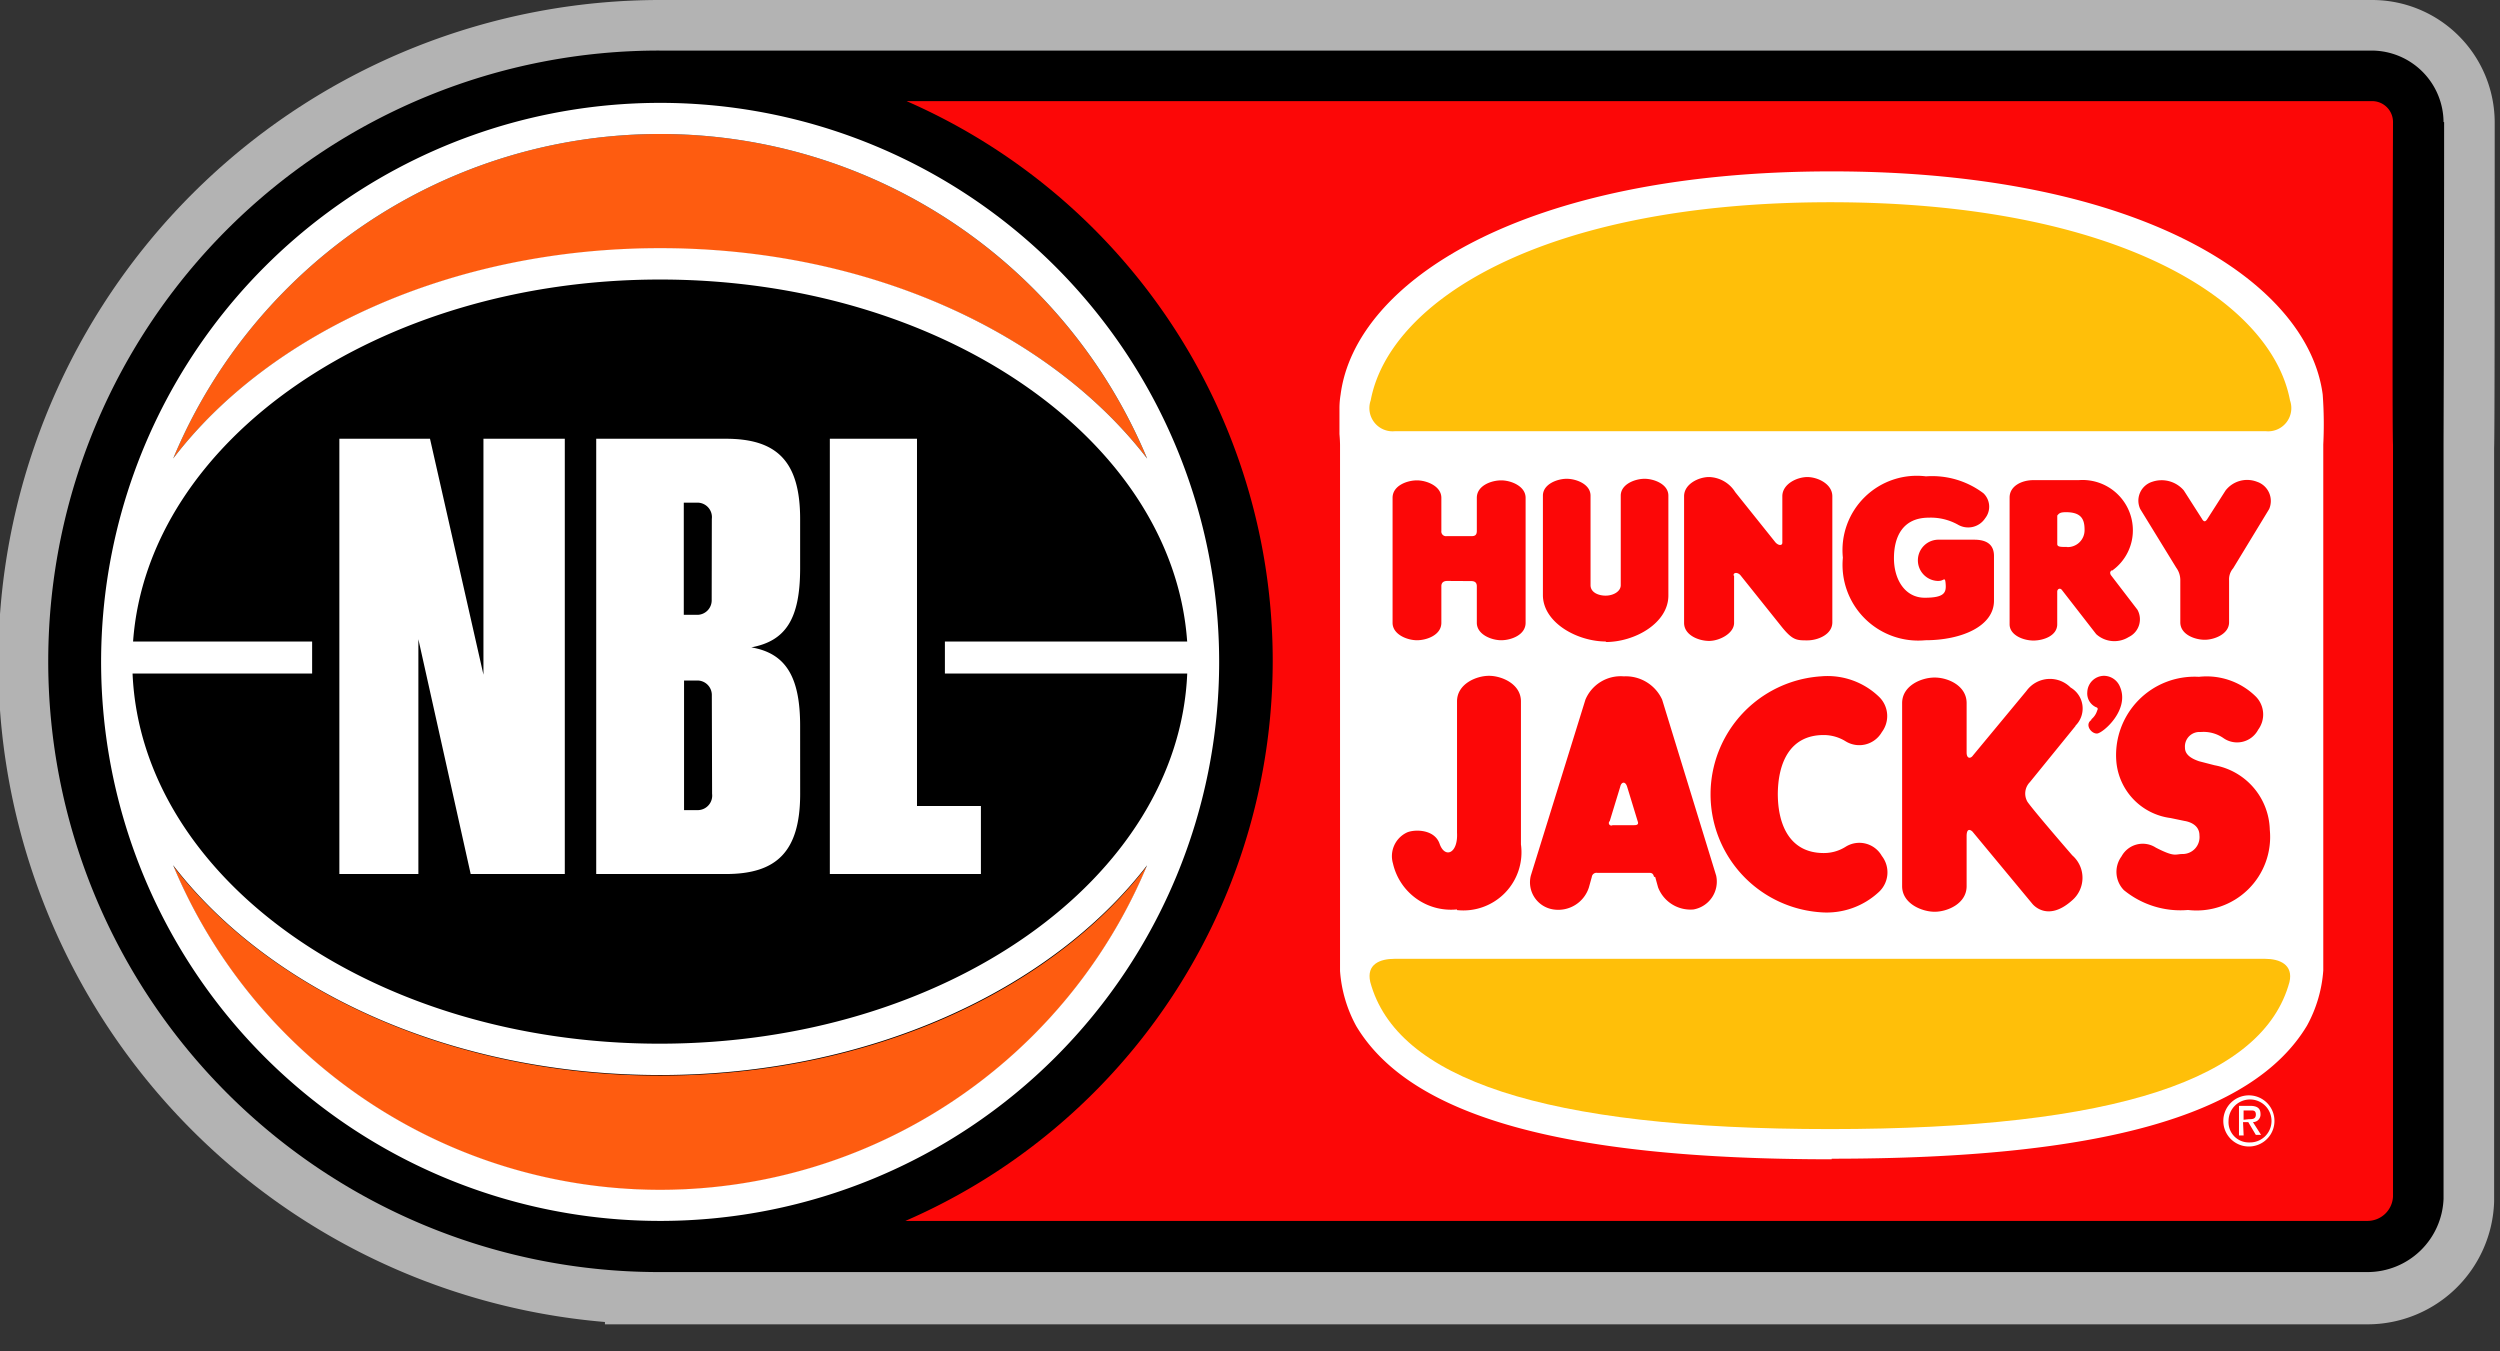 <svg xmlns='http://www.w3.org/2000/svg' xmlns:xlink='http://www.w3.org/1999/xlink' width='74' height='40' viewBox='0 0 74 40'><rect x="0" y="0" width="74" height="40" fill="#333333" stroke="none"/><defs><style>.a{fill:none;}.b{clip-path:url(#a);}.c{fill:#b3b3b3;}.d{fill:#fc0707;}.e{fill:#fe5c10;}.f{fill:#fff;}.g{fill:#ffbf09;}</style><clipPath id='a'><rect class='a' width='73.843' height='39.201'/></clipPath></defs><g class='b'><path class='c' d='M73.843,3.712c0,3.733,0,9.374-.017,9.65V35.671a3.75,3.75,0,0,1-3.75,3.629H17.906v-.069A19.6,19.6,0,0,1,19.592.1H70.214a3.629,3.629,0,0,1,3.629,3.629' transform='translate(0 -0.1)'/><path d='M79.2,10.915A2.133,2.133,0,0,0,77.085,8.8H26.463a18.078,18.078,0,0,0-.172,36.156H76.947A2.253,2.253,0,0,0,79.2,42.788V20.5c0-.189.017-4.507.017-9.581' transform='translate(-6.871 -7.303)'/><path class='d' d='M199.834,18.119a.619.619,0,0,0-.619-.619H155.834a18.078,18.078,0,0,1-.034,33.146h43.277a.757.757,0,0,0,.757-.722V27.666C199.817,27.373,199.817,23.245,199.834,18.119Z' transform='translate(-129.001 -14.507)'/><path class='e' d='M44.214,155.31c-6.175,0-11.559-2.511-14.414-6.21a15.618,15.618,0,0,0,28.829,0c-2.855,3.715-8.239,6.21-14.414,6.21' transform='translate(-24.674 -123.471)'/><path class='e' d='M29.8,32.765c2.855-3.715,8.239-6.209,14.414-6.209s11.559,2.494,14.414,6.209a15.618,15.618,0,0,0-28.829,0' transform='translate(-24.674 -19.193)'/><path class='f' d='M50.494,34.347A16.547,16.547,0,1,0,33.947,50.894,16.547,16.547,0,0,0,50.494,34.347m-30.961,6.02c2.855,3.715,8.239,6.209,14.414,6.209s11.559-2.511,14.414-6.209a15.618,15.618,0,0,1-28.829,0M48.361,28.327C45.506,24.612,40.122,22.1,33.947,22.1s-11.576,2.511-14.414,6.227a15.618,15.618,0,0,1,28.829,0m1.187,5.418H42.376v.946h7.173c-.258,6.072-7.156,10.957-15.618,10.957s-15.343-4.885-15.6-10.957h5.315v-.946h-5.3c.43-5.951,7.259-10.716,15.6-10.716s15.171,4.747,15.6,10.7' transform='translate(-14.407 -14.755)'/><path class='f' d='M60.739,81.534v6.949H58.4V75.6h2.683l1.582,6.984V75.6h2.408V88.483H62.287Z' transform='translate(-48.355 -62.613)'/><path class='f' d='M108.637,86.11c0,1.72-.705,2.374-2.2,2.374H102.6V75.6h3.836c1.5,0,2.2.654,2.2,2.374v1.462c0,1.5-.43,2.15-1.445,2.339,1,.172,1.445.843,1.445,2.322Zm-2.615-8.136a.43.43,0,0,0-.4-.482h-.43v3.32h.413a.43.43,0,0,0,.413-.447Zm0,5.229a.43.43,0,0,0-.413-.447H105.2v3.836h.43a.43.43,0,0,0,.4-.482Z' transform='translate(-84.952 -62.613)'/><path class='f' d='M142.8,75.6h2.58V86.471h1.892v2.012H142.8Z' transform='translate(-118.237 -62.613)'/><g transform='translate(39.648 5.074)'><path class='f' d='M245.069,58.841c-7.947,0-12.471-1.273-14.07-3.939a3.991,3.991,0,0,1-.482-1.634V37.7s0-.138-.017-.327v-.791a2.571,2.571,0,0,1,.034-.378c.43-3.32,5.367-6.605,14.535-6.605s14.1,3.285,14.535,6.605a12.059,12.059,0,0,1,.017,1.479V53.251a3.974,3.974,0,0,1-.482,1.634c-1.6,2.666-6.124,3.939-14.07,3.939' transform='translate(-230.5 -29.6)'/><path class='f' d='M383.357,189.306c.1,0,.206,0,.206-.138s-.1-.12-.189-.12H383.2v.275Zm-.155.482h-.138v-.877h.327c.206,0,.31.069.31.241a.224.224,0,0,1-.224.241l.241.378h-.155l-.224-.378h-.155Zm.172.206a.636.636,0,1,0-.619-.636.6.6,0,0,0,.619.636m-.774-.636a.757.757,0,1,1,.228.541.757.757,0,0,1-.228-.541' transform='translate(-356.438 -161.252)'/><path class='g' d='M249.3,170.14c8.514,0,12.832-1.5,13.606-4.352.12-.516-.292-.688-.722-.688H236.42c-.43,0-.843.155-.722.688.774,2.855,5.091,4.352,13.606,4.352' transform='translate(-234.786 -141.793)'/><path class='g' d='M249.4,34.9c-8.514,0-13.055,2.924-13.606,5.865a.687.687,0,0,0,.722.912h25.767a.687.687,0,0,0,.722-.912c-.55-2.941-5.091-5.865-13.606-5.865' transform='translate(-234.869 -33.988)'/><path class='d' d='M263.507,83.373l-.55-.86a.863.863,0,0,0-.929-.258.585.585,0,0,0-.361.808l1.066,1.737a.62.62,0,0,1,.12.361v1.256c0,.361.43.516.722.516s.722-.172.722-.516V85.179a.5.5,0,0,1,.12-.361l1.066-1.754a.6.6,0,0,0-.361-.808.808.808,0,0,0-.929.258l-.55.86c-.052.069-.086.069-.138,0m-3.285,5.934c-.206.138,0,.413.172.4s.98-.705.671-1.393A.516.516,0,0,0,260.6,88a.5.5,0,0,0-.5.482.447.447,0,0,0,.258.447c.069.017.052.069.034.1a.533.533,0,0,1-.172.258m2.89,5.642a2.641,2.641,0,0,1-1.927-.585.774.774,0,0,1-.069-1,.712.712,0,0,1,1.015-.258c.568.292.568.189.791.189a.5.5,0,0,0,.5-.55c0-.292-.258-.4-.447-.43l-.413-.086a1.847,1.847,0,0,1-1.6-1.668,2.321,2.321,0,0,1,2.443-2.511h0a2.073,2.073,0,0,1,1.686.585.757.757,0,0,1,.069.98.705.705,0,0,1-1.015.258,1.03,1.03,0,0,0-.688-.189.43.43,0,0,0-.464.464c0,.241.258.344.413.4l.464.12a1.993,1.993,0,0,1,1.634,1.909,2.177,2.177,0,0,1-2.425,2.374m-3.32-5.453L258.4,91.148a.483.483,0,0,0-.069.585c.206.292,1.325,1.582,1.325,1.582a.881.881,0,0,1-.017,1.342c-.74.654-1.17.086-1.17.086L256.7,92.61s-.172-.172-.172.138h0v1.479c0,.516-.568.757-.946.757s-.963-.241-.963-.757V88.808c0-.516.568-.757.963-.757s.946.241.946.757V90.27h0c0,.189.12.189.189.086l1.582-1.909a.859.859,0,0,1,1.307-.1.717.717,0,0,1,.138,1.135m-18.3,5.453a1.721,1.721,0,0,0,1.892-1.944V88.757c0-.516-.568-.757-.946-.757s-.946.241-.946.757v3.887c.034.619-.361.774-.516.327s-.774-.43-.98-.327a.774.774,0,0,0-.4.912,1.76,1.76,0,0,0,1.892,1.359m5.246-2.494h-.636a.074.074,0,0,1-.086-.12l.31-1.015c.034-.155.155-.172.206,0l.31,1.015c.034.086,0,.12-.1.12m.619,1.531.086.31a1.027,1.027,0,0,0,1.049.654.837.837,0,0,0,.671-1l-1.6-5.212a1.183,1.183,0,0,0-1.135-.688,1.132,1.132,0,0,0-1.135.688l-1.617,5.212a.811.811,0,0,0,.671,1,.952.952,0,0,0,1.049-.654l.086-.31a.138.138,0,0,1,.155-.12h1.548c.1,0,.12.052.138.12m3.664-2.46c0,.929.361,1.754,1.359,1.754a1.2,1.2,0,0,0,.654-.189.764.764,0,0,1,1.066.275.791.791,0,0,1-.069,1.049,2.265,2.265,0,0,1-1.737.619,3.5,3.5,0,0,1,0-6.984,2.192,2.192,0,0,1,1.737.619.791.791,0,0,1,.069,1.032.77.77,0,0,1-1.066.275,1.231,1.231,0,0,0-.654-.189c-1.015,0-1.359.843-1.359,1.772Zm-9.787-6.3c-.086,0-.172.034-.172.155v1.084c0,.361-.43.516-.722.516s-.722-.172-.722-.516v-3.7c0-.361.43-.516.722-.516s.722.172.722.516v.98a.138.138,0,0,0,.155.155h.74c.1,0,.155-.034.155-.155v-.98c0-.361.43-.516.722-.516s.722.172.722.516v3.7c0,.361-.43.516-.722.516s-.722-.172-.722-.516V85.351c0-.12-.069-.155-.172-.155Zm14.569,0a.611.611,0,1,1,0-1.221h1.032c.361,0,.585.138.585.482v1.324c0,.757-.963,1.17-2.03,1.17a2.24,2.24,0,0,1-2.443-2.443,2.2,2.2,0,0,1,2.46-2.408,2.517,2.517,0,0,1,1.7.5.55.55,0,0,1,.052.74.6.6,0,0,1-.808.189,1.651,1.651,0,0,0-.86-.206c-.774,0-1.032.568-1.032,1.2s.327,1.17.912,1.17.636-.155.619-.4-.052-.1-.189-.1m3.767-1a.5.5,0,0,0,.533-.516c0-.31-.1-.516-.55-.516-.172,0-.206.034-.258.1v.843c0,.086.1.086.292.086m1.324.688c-.069.052-.052.086-.034.138l.791,1.032a.581.581,0,0,1-.258.808.8.8,0,0,1-.963-.086l-1.015-1.307c-.052-.069-.138-.034-.138.052v.963c0,.344-.413.482-.705.482s-.705-.155-.705-.482v-3.75c0-.344.361-.516.705-.516h1.342a1.489,1.489,0,0,1,1.6,1.41,1.462,1.462,0,0,1-.619,1.273M245.842,87c.877,0,1.858-.568,1.858-1.376V82.668c0-.344-.43-.5-.705-.5s-.705.155-.705.5v2.649c0,.189-.224.31-.447.31s-.447-.1-.447-.31V82.668c0-.344-.43-.5-.705-.5s-.705.155-.705.5v2.941c0,.808,1,1.376,1.875,1.376m3.784-1.944v1.393c0,.31-.43.533-.74.533s-.74-.172-.74-.533v-3.75c0-.361.43-.568.74-.568a.946.946,0,0,1,.774.447l1.17,1.462c.086.12.224.138.224.034V82.685c0-.361.43-.568.74-.568s.74.206.74.568v3.733c0,.361-.43.533-.74.533s-.43,0-.74-.378l-1.238-1.548c-.069-.086-.206-.1-.206,0' transform='translate(-237.964 -73.07)'/></g></g></svg>